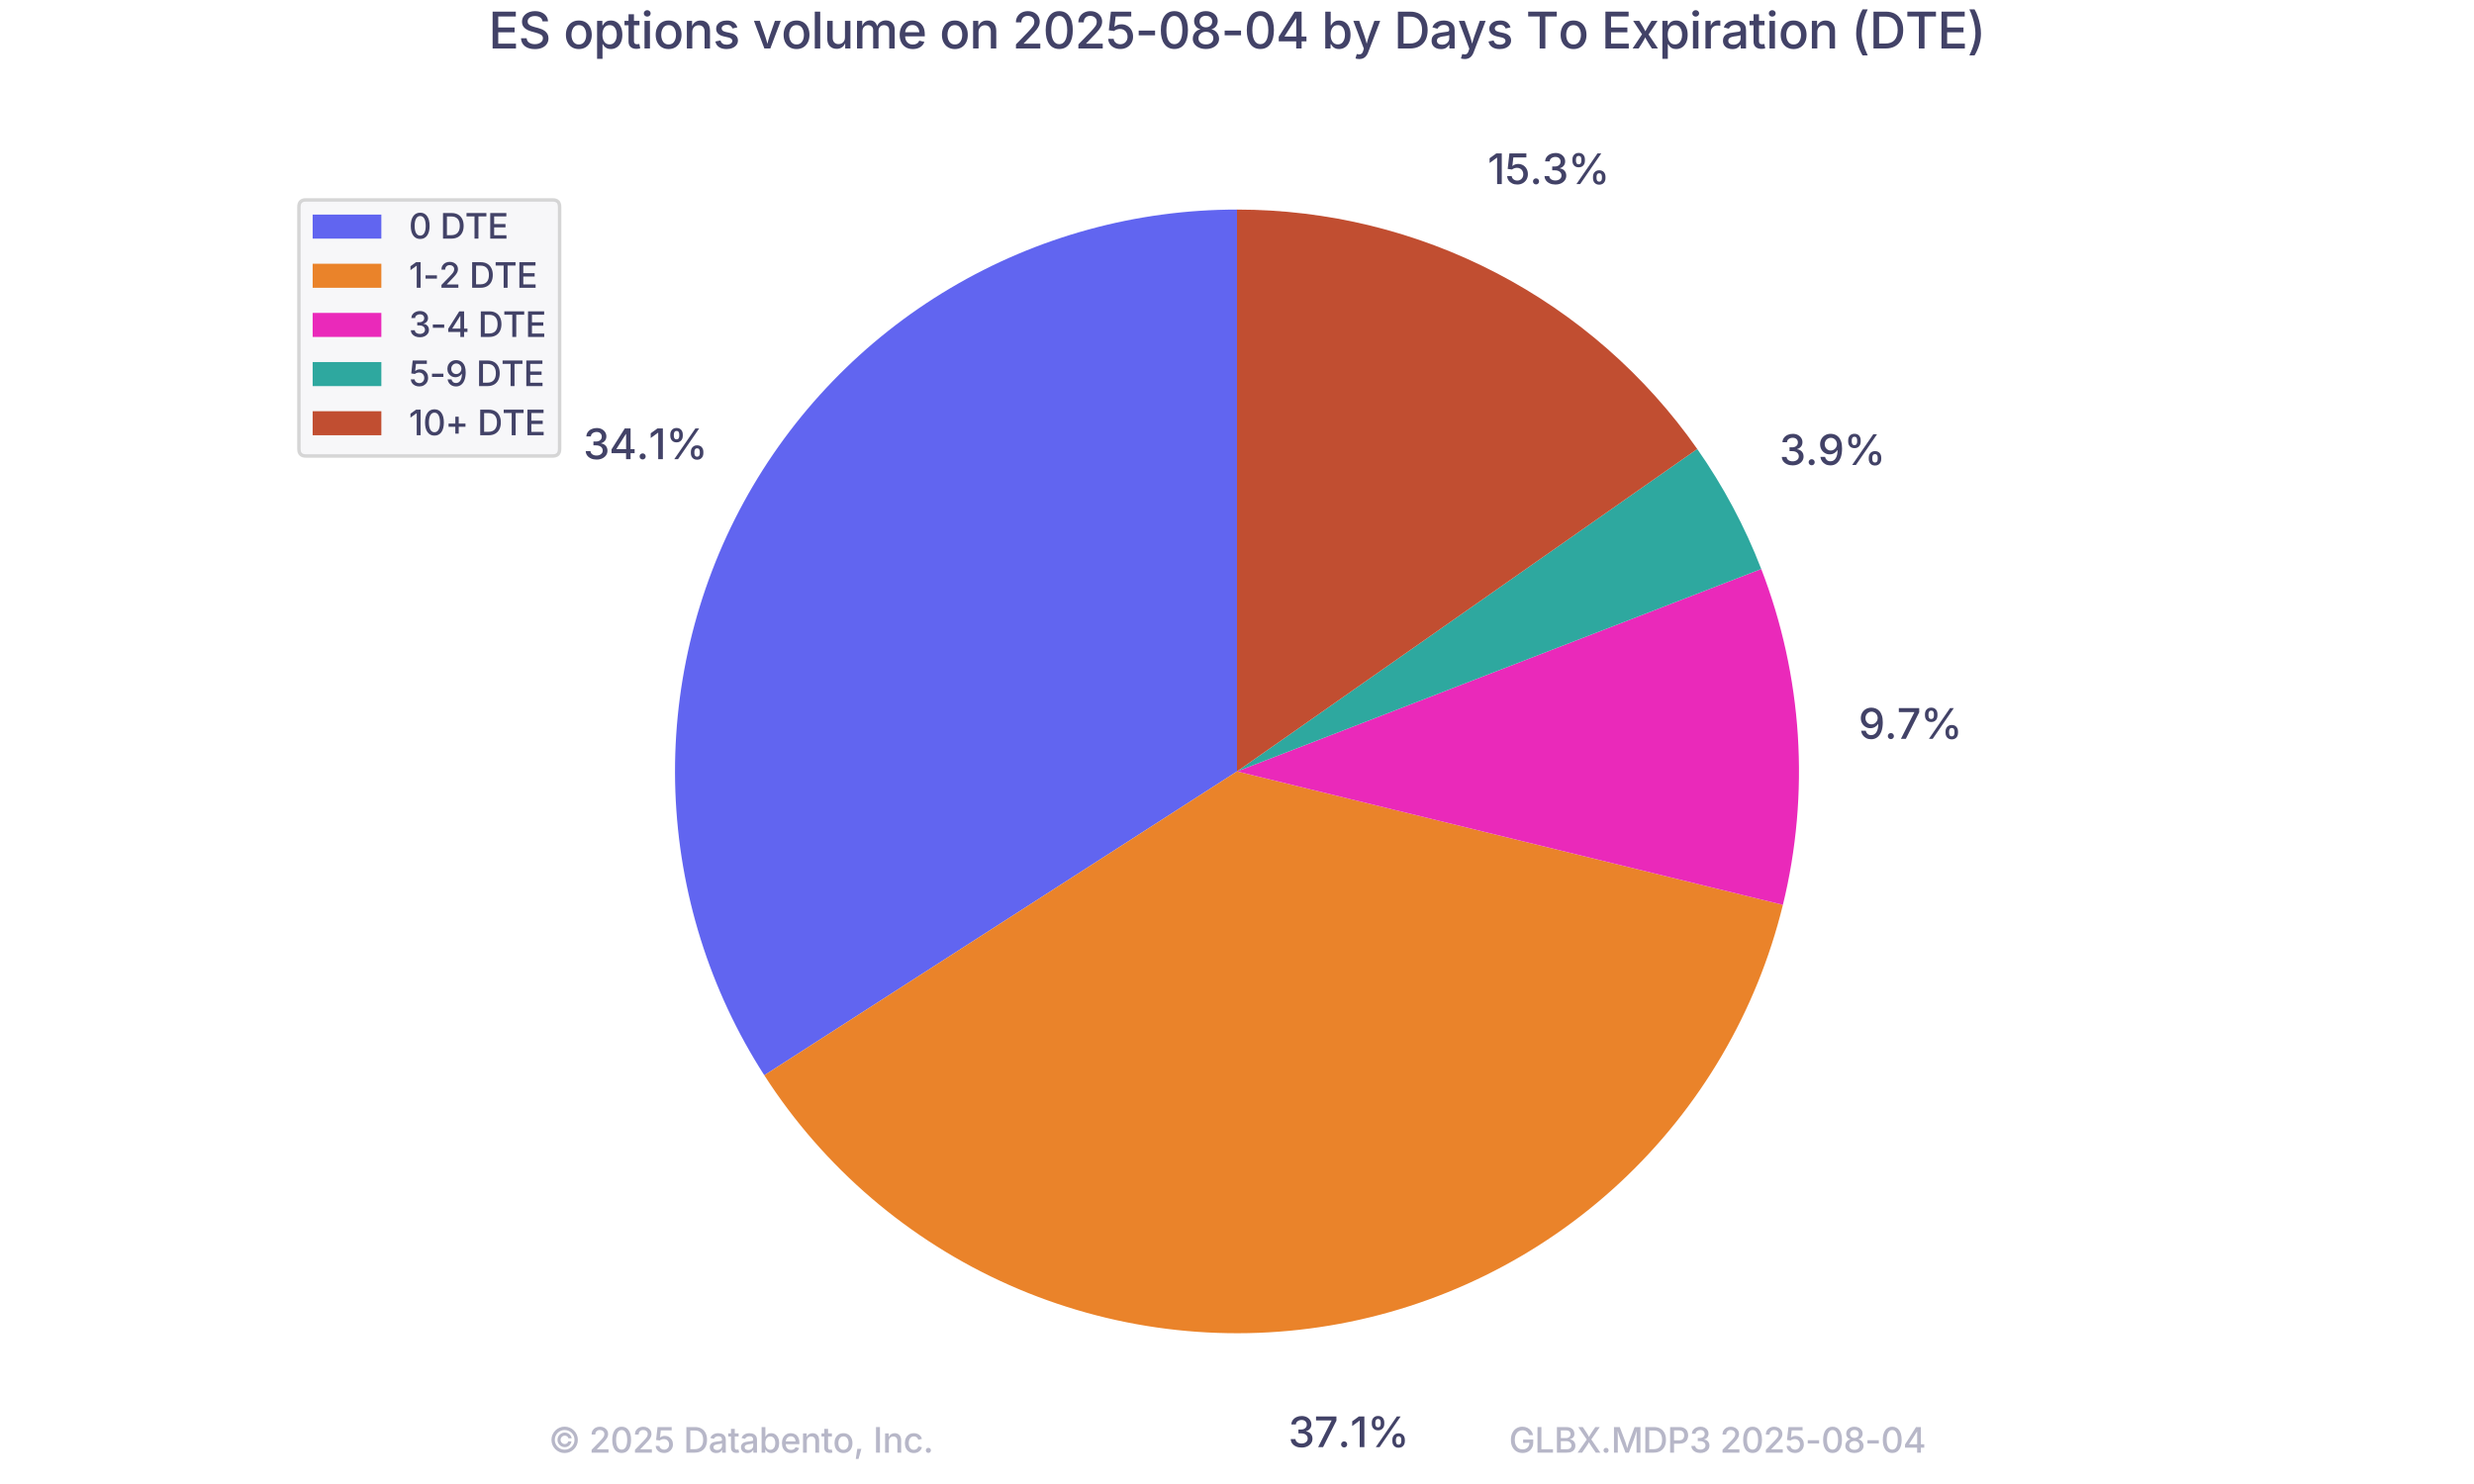 <?xml version="1.0" encoding="utf-8" standalone="no"?>
<!DOCTYPE svg PUBLIC "-//W3C//DTD SVG 1.1//EN"
  "http://www.w3.org/Graphics/SVG/1.1/DTD/svg11.dtd">
<svg xmlns:xlink="http://www.w3.org/1999/xlink" width="720pt" height="432pt" viewBox="0 0 720 432" xmlns="http://www.w3.org/2000/svg" version="1.1">
 <defs>
  <style type="text/css">*{stroke-linejoin: round; stroke-linecap: butt}</style>
 </defs>
 <g id="figure_1">
  <g id="patch_1">
   <path d="M 0 432
L 720 432
L 720 0
L 0 0
z
" style="fill: #ffffff"/>
  </g>
  <g id="axes_1">
   <g id="matplotlib.axis_1"/>
   <g id="matplotlib.axis_2"/>
   <g id="patch_2">
    <path d="M 360 61.006
C 330.629 61.006 301.793 68.917 276.535 83.906
C 251.276 98.895 230.516 120.414 216.443 146.194
C 202.37 171.974 195.498 201.075 196.552 230.427
C 197.606 259.779 206.548 288.313 222.433 313.017
L 360 224.559
z
" style="fill: #6165f0"/>
   </g>
   <g id="patch_3">
    <path d="M 222.433 313.017
C 239.732 339.919 264.548 361.165 293.794 374.112
C 323.041 387.059 355.452 391.147 386.997 385.868
C 418.543 380.588 447.857 366.17 471.294 344.405
C 494.731 322.641 511.277 294.472 518.873 263.404
L 360 224.559
z
" style="fill: #ea832a"/>
   </g>
   <g id="patch_4">
    <path d="M 518.873 263.404
C 522.819 247.264 524.283 230.617 523.214 214.036
C 522.145 197.455 518.556 181.134 512.57 165.634
L 360 224.559
z
" style="fill: #ea29ba"/>
   </g>
   <g id="patch_5">
    <path d="M 512.57 165.634
C 510.186 159.462 507.43 153.44 504.316 147.602
C 501.203 141.764 497.738 136.119 493.941 130.701
L 360 224.559
z
" style="fill: #2ea89f"/>
   </g>
   <g id="patch_6">
    <path d="M 493.941 130.701
C 478.859 109.178 458.809 91.603 435.494 79.472
C 412.18 67.341 386.282 61.006 360 61.006
L 360 224.559
z
" style="fill: #c14e31"/>
   </g>
   <g id="text_1">
    <!-- 34.1% -->
    <g style="fill: #424267" transform="translate(169.764 133.662) scale(0.12 -0.12)">
     <defs>
      <path id="Inter-Medium-33" d="M 2009 -63
Q 1538 -63 1170 100
Q 803 263 589 550
Q 375 838 363 1219
L 1084 1219
Q 1103 909 1365 729
Q 1628 550 2003 550
Q 2409 550 2673 758
Q 2938 966 2938 1303
Q 2938 1650 2672 1870
Q 2406 2091 1928 2091
L 1531 2091
L 1531 2672
L 1928 2672
Q 2313 2672 2555 2873
Q 2797 3075 2797 3409
Q 2797 3731 2584 3926
Q 2372 4122 2016 4122
Q 1678 4122 1418 3942
Q 1159 3763 1147 3444
L 459 3444
Q 472 3822 683 4109
Q 894 4397 1245 4558
Q 1597 4719 2028 4719
Q 2475 4719 2804 4544
Q 3134 4369 3312 4080
Q 3491 3791 3491 3450
Q 3491 3056 3272 2786
Q 3053 2516 2688 2419
L 2688 2384
Q 3153 2313 3406 2014
Q 3659 1716 3659 1278
Q 3659 891 3445 587
Q 3231 284 2859 110
Q 2488 -63 2009 -63
z
" transform="scale(0.016)"/>
      <path id="Inter-Medium-34" d="M 356 906
L 356 1481
L 2363 4656
L 3244 4656
L 3244 1513
L 3856 1513
L 3856 906
L 3244 906
L 3244 0
L 2559 0
L 2559 906
L 356 906
z
M 2566 1513
L 2566 3809
L 2528 3809
L 1100 1550
L 1100 1513
L 2566 1513
z
" transform="scale(0.016)"/>
      <path id="Inter-Medium-2e" d="M 972 -47
Q 778 -47 643 86
Q 509 219 509 413
Q 509 606 643 740
Q 778 875 972 875
Q 1166 875 1298 740
Q 1431 606 1431 413
Q 1431 219 1298 86
Q 1166 -47 972 -47
z
" transform="scale(0.016)"/>
      <path id="Inter-Medium-31" d="M 2141 4656
L 2141 0
L 1434 0
L 1434 4009
L 1403 4009
L 297 3203
L 297 3919
L 1316 4656
L 2141 4656
z
" transform="scale(0.016)"/>
      <path id="Inter-Medium-25" d="M 1622 2544
Q 1313 2544 1102 2676
Q 891 2809 781 3031
Q 672 3253 672 3516
L 672 3759
Q 672 4025 783 4245
Q 894 4466 1106 4598
Q 1319 4731 1622 4731
Q 1931 4731 2142 4598
Q 2353 4466 2459 4244
Q 2566 4022 2566 3759
L 2566 3516
Q 2566 3250 2458 3029
Q 2350 2809 2139 2676
Q 1928 2544 1622 2544
z
M 4738 -88
Q 4428 -88 4217 45
Q 4006 178 3898 400
Q 3791 622 3791 884
L 3791 1128
Q 3791 1394 3902 1614
Q 4013 1834 4223 1967
Q 4434 2100 4738 2100
Q 5050 2100 5259 1967
Q 5469 1834 5576 1612
Q 5684 1391 5684 1128
L 5684 884
Q 5684 622 5575 400
Q 5466 178 5255 45
Q 5044 -88 4738 -88
z
M 1278 0
L 4478 4656
L 5047 4656
L 1847 0
L 1278 0
z
M 4738 375
Q 4966 375 5056 533
Q 5147 691 5147 884
L 5147 1128
Q 5147 1322 5059 1481
Q 4972 1641 4738 1641
Q 4513 1641 4419 1481
Q 4325 1322 4325 1128
L 4325 884
Q 4325 691 4417 533
Q 4509 375 4738 375
z
M 1622 3006
Q 1850 3006 1940 3162
Q 2031 3319 2031 3516
L 2031 3759
Q 2031 3953 1943 4112
Q 1856 4272 1622 4272
Q 1397 4272 1303 4112
Q 1209 3953 1209 3759
L 1209 3516
Q 1209 3319 1300 3162
Q 1391 3006 1622 3006
z
" transform="scale(0.016)"/>
     </defs>
     <use xlink:href="#Inter-Medium-33"/>
     <use xlink:href="#Inter-Medium-34" x="62.695"/>
     <use xlink:href="#Inter-Medium-2e" x="128.32"/>
     <use xlink:href="#Inter-Medium-31" x="158.643"/>
     <use xlink:href="#Inter-Medium-25" x="200.146"/>
    </g>
   </g>
   <g id="text_2">
    <!-- 37.1% -->
    <g style="fill: #424267" transform="translate(374.939 421.27) scale(0.12 -0.12)">
     <defs>
      <path id="Inter-Medium-37" d="M 600 0
L 2625 4009
L 2625 4047
L 281 4047
L 281 4656
L 3372 4656
L 3372 4022
L 1347 0
L 600 0
z
" transform="scale(0.016)"/>
     </defs>
     <use xlink:href="#Inter-Medium-33"/>
     <use xlink:href="#Inter-Medium-37" x="62.695"/>
     <use xlink:href="#Inter-Medium-2e" x="119.824"/>
     <use xlink:href="#Inter-Medium-31" x="150.146"/>
     <use xlink:href="#Inter-Medium-25" x="191.65"/>
    </g>
   </g>
   <g id="text_3">
    <!-- 9.7% -->
    <g style="fill: #424267" transform="translate(540.872 215.072) scale(0.12 -0.12)">
     <defs>
      <path id="Inter-Medium-39" d="M 1919 -66
Q 1503 -66 1178 100
Q 853 266 648 556
Q 444 847 394 1222
L 1100 1222
Q 1166 931 1373 745
Q 1581 559 1919 559
Q 2428 559 2712 1003
Q 2997 1447 2997 2241
L 2963 2241
Q 2784 1950 2481 1779
Q 2178 1609 1809 1609
Q 1403 1609 1072 1806
Q 741 2003 547 2348
Q 353 2694 353 3138
Q 353 3584 556 3945
Q 759 4306 1126 4517
Q 1494 4728 1984 4722
Q 2294 4716 2594 4606
Q 2894 4497 3141 4242
Q 3388 3988 3534 3559
Q 3681 3131 3681 2488
Q 3681 1678 3465 1108
Q 3250 538 2854 236
Q 2459 -66 1919 -66
z
M 1963 2188
Q 2228 2188 2442 2323
Q 2656 2459 2782 2679
Q 2909 2900 2909 3159
Q 2909 3413 2787 3631
Q 2666 3850 2456 3984
Q 2247 4119 1978 4119
Q 1716 4119 1505 3989
Q 1294 3859 1172 3639
Q 1050 3419 1050 3150
Q 1050 2878 1167 2661
Q 1284 2444 1492 2316
Q 1700 2188 1963 2188
z
" transform="scale(0.016)"/>
     </defs>
     <use xlink:href="#Inter-Medium-39"/>
     <use xlink:href="#Inter-Medium-2e" x="62.988"/>
     <use xlink:href="#Inter-Medium-37" x="93.311"/>
     <use xlink:href="#Inter-Medium-25" x="150.439"/>
    </g>
   </g>
   <g id="text_4">
    <!-- 3.9% -->
    <g style="fill: #424267" transform="translate(517.86 135.351) scale(0.12 -0.12)">
     <use xlink:href="#Inter-Medium-33"/>
     <use xlink:href="#Inter-Medium-2e" x="62.695"/>
     <use xlink:href="#Inter-Medium-39" x="93.018"/>
     <use xlink:href="#Inter-Medium-25" x="156.006"/>
    </g>
   </g>
   <g id="text_5">
    <!-- 15.3% -->
    <g style="fill: #424267" transform="translate(432.945 53.595) scale(0.12 -0.12)">
     <defs>
      <path id="Inter-Medium-35" d="M 1897 -63
Q 1463 -63 1122 103
Q 781 269 579 559
Q 378 850 363 1219
L 1056 1219
Q 1081 919 1322 728
Q 1563 538 1897 538
Q 2294 538 2551 806
Q 2809 1075 2809 1494
Q 2809 1775 2687 1997
Q 2566 2219 2353 2345
Q 2141 2472 1866 2472
Q 1653 2472 1440 2398
Q 1228 2325 1100 2209
L 444 2303
L 703 4656
L 3275 4656
L 3275 4047
L 1300 4047
L 1153 2747
L 1178 2747
Q 1316 2884 1542 2970
Q 1769 3056 2031 3056
Q 2456 3056 2789 2856
Q 3122 2656 3314 2306
Q 3506 1956 3506 1506
Q 3506 1053 3300 698
Q 3094 344 2730 140
Q 2366 -63 1897 -63
z
" transform="scale(0.016)"/>
     </defs>
     <use xlink:href="#Inter-Medium-31"/>
     <use xlink:href="#Inter-Medium-35" x="41.504"/>
     <use xlink:href="#Inter-Medium-2e" x="101.807"/>
     <use xlink:href="#Inter-Medium-33" x="132.129"/>
     <use xlink:href="#Inter-Medium-25" x="194.824"/>
    </g>
   </g>
   <g id="text_6">
    <!-- © 2025 Databento, Inc. -->
    <g style="fill: #b7b7c8" transform="translate(159.648 422.871) scale(0.1 -0.1)">
     <defs>
      <path id="Inter-Medium-a9" d="M 2925 -72
Q 2428 -72 1993 114
Q 1559 300 1228 631
Q 897 963 711 1397
Q 525 1831 525 2328
Q 525 2825 711 3259
Q 897 3694 1228 4025
Q 1559 4356 1993 4542
Q 2428 4728 2925 4728
Q 3422 4728 3856 4542
Q 4291 4356 4622 4025
Q 4953 3694 5139 3259
Q 5325 2825 5325 2328
Q 5325 1831 5139 1397
Q 4953 963 4622 631
Q 4291 300 3856 114
Q 3422 -72 2925 -72
z
M 2925 538
Q 3297 538 3620 677
Q 3944 816 4191 1062
Q 4438 1309 4577 1632
Q 4716 1956 4716 2328
Q 4716 2700 4577 3023
Q 4438 3347 4191 3594
Q 3944 3841 3620 3980
Q 3297 4119 2925 4119
Q 2553 4119 2229 3980
Q 1906 3841 1659 3594
Q 1413 3347 1273 3023
Q 1134 2700 1134 2328
Q 1134 1956 1273 1632
Q 1413 1309 1659 1062
Q 1906 816 2229 677
Q 2553 538 2925 538
z
M 1619 2325
Q 1619 2694 1798 2995
Q 1978 3297 2279 3476
Q 2581 3656 2950 3656
Q 3269 3656 3539 3517
Q 3809 3378 3986 3140
Q 4163 2903 4206 2606
L 3619 2606
Q 3575 2819 3383 2956
Q 3191 3094 2950 3094
Q 2738 3094 2563 2991
Q 2388 2888 2284 2713
Q 2181 2538 2181 2325
Q 2181 2116 2284 1942
Q 2388 1769 2563 1666
Q 2738 1563 2950 1563
Q 3191 1563 3362 1698
Q 3534 1834 3578 2050
L 4163 2050
Q 4125 1750 3958 1511
Q 3791 1272 3530 1134
Q 3269 997 2950 997
Q 2581 997 2279 1176
Q 1978 1356 1798 1657
Q 1619 1959 1619 2325
z
" transform="scale(0.016)"/>
      <path id="Inter-Medium-20" transform="scale(0.016)"/>
      <path id="Inter-Medium-32" d="M 450 0
L 450 516
L 2031 2150
Q 2394 2531 2581 2797
Q 2769 3063 2769 3369
Q 2769 3719 2533 3920
Q 2297 4122 1944 4122
Q 1572 4122 1350 3898
Q 1128 3675 1128 3300
L 444 3300
Q 444 3725 641 4045
Q 838 4366 1180 4542
Q 1522 4719 1956 4719
Q 2400 4719 2736 4544
Q 3072 4369 3262 4070
Q 3453 3772 3453 3394
Q 3453 3141 3358 2895
Q 3263 2650 3023 2344
Q 2784 2038 2350 1600
L 1438 647
L 1438 609
L 3525 609
L 3525 0
L 450 0
z
" transform="scale(0.016)"/>
      <path id="Inter-Medium-30" d="M 2066 -63
Q 1253 -63 803 562
Q 353 1188 353 2325
Q 353 3456 804 4087
Q 1256 4719 2066 4719
Q 2875 4719 3326 4087
Q 3778 3456 3778 2325
Q 3778 1191 3329 564
Q 2881 -63 2066 -63
z
M 2066 547
Q 2550 547 2811 1012
Q 3072 1478 3072 2325
Q 3072 3175 2811 3644
Q 2550 4113 2066 4113
Q 1581 4113 1318 3642
Q 1056 3172 1056 2325
Q 1056 1478 1318 1012
Q 1581 547 2066 547
z
" transform="scale(0.016)"/>
      <path id="Inter-Medium-44" d="M 2031 0
L 516 0
L 516 4656
L 2075 4656
Q 2763 4656 3253 4376
Q 3744 4097 4006 3578
Q 4269 3059 4269 2334
Q 4269 1606 4005 1084
Q 3741 563 3239 281
Q 2738 0 2031 0
z
M 1228 625
L 1991 625
Q 2781 625 3175 1067
Q 3569 1509 3569 2334
Q 3569 3156 3180 3593
Q 2791 4031 2028 4031
L 1228 4031
L 1228 625
z
" transform="scale(0.016)"/>
      <path id="Inter-Medium-61" d="M 1441 -78
Q 1106 -78 839 45
Q 572 169 415 406
Q 259 644 259 988
Q 259 1284 375 1476
Q 491 1669 684 1780
Q 878 1891 1117 1947
Q 1356 2003 1603 2031
Q 2066 2084 2275 2123
Q 2484 2163 2484 2347
L 2484 2366
Q 2484 2656 2314 2817
Q 2144 2978 1816 2978
Q 1472 2978 1275 2828
Q 1078 2678 1006 2500
L 359 2669
Q 478 2981 700 3172
Q 922 3363 1208 3450
Q 1494 3538 1806 3538
Q 2016 3538 2253 3488
Q 2491 3438 2700 3308
Q 2909 3178 3040 2937
Q 3172 2697 3172 2319
L 3172 0
L 2506 0
L 2506 478
L 2472 478
Q 2369 272 2117 97
Q 1866 -78 1441 -78
z
M 1594 475
Q 1872 475 2072 586
Q 2272 697 2380 875
Q 2488 1053 2488 1259
L 2488 1706
Q 2438 1656 2273 1620
Q 2109 1584 1928 1559
Q 1747 1534 1641 1522
Q 1350 1481 1142 1364
Q 934 1247 934 978
Q 934 728 1120 601
Q 1306 475 1594 475
z
" transform="scale(0.016)"/>
      <path id="Inter-Medium-74" d="M 1956 3494
L 1956 2934
L 1259 2934
L 1259 944
Q 1259 734 1348 636
Q 1438 538 1641 538
Q 1697 538 1783 550
Q 1869 563 1931 575
L 2053 25
Q 1944 -13 1817 -30
Q 1691 -47 1572 -47
Q 1097 -47 834 198
Q 572 444 572 888
L 572 2934
L 63 2934
L 63 3494
L 572 3494
L 572 4325
L 1259 4325
L 1259 3494
L 1956 3494
z
" transform="scale(0.016)"/>
      <path id="Inter-Medium-62" d="M 2197 -69
Q 1878 -69 1678 39
Q 1478 147 1364 290
Q 1250 434 1188 547
L 1131 547
L 1131 0
L 463 0
L 463 4656
L 1150 4656
L 1150 2925
L 1188 2925
Q 1247 3031 1358 3176
Q 1469 3322 1669 3430
Q 1869 3538 2197 3538
Q 2616 3538 2945 3325
Q 3275 3113 3465 2709
Q 3656 2306 3656 1738
Q 3656 1175 3468 769
Q 3281 363 2951 147
Q 2622 -69 2197 -69
z
M 2044 516
Q 2344 516 2545 678
Q 2747 841 2850 1119
Q 2953 1397 2953 1744
Q 2953 2088 2851 2361
Q 2750 2634 2548 2793
Q 2347 2953 2044 2953
Q 1600 2953 1369 2620
Q 1138 2288 1138 1744
Q 1138 1197 1372 856
Q 1606 516 2044 516
z
" transform="scale(0.016)"/>
      <path id="Inter-Medium-65" d="M 1969 -72
Q 1453 -72 1078 150
Q 703 372 501 775
Q 300 1178 300 1722
Q 300 2259 498 2668
Q 697 3078 1059 3308
Q 1422 3538 1909 3538
Q 2306 3538 2664 3361
Q 3022 3184 3245 2798
Q 3469 2413 3469 1781
L 3469 1538
L 991 1538
Q 1009 1031 1278 764
Q 1547 497 1975 497
Q 2263 497 2470 622
Q 2678 747 2769 991
L 3416 838
Q 3291 428 2909 178
Q 2528 -72 1969 -72
z
M 994 2050
L 2788 2050
Q 2750 2463 2529 2716
Q 2309 2969 1913 2969
Q 1500 2969 1261 2698
Q 1022 2428 994 2050
z
" transform="scale(0.016)"/>
      <path id="Inter-Medium-6e" d="M 1150 2069
L 1150 0
L 463 0
L 463 3494
L 1119 3494
L 1122 2822
Q 1284 3191 1557 3364
Q 1831 3538 2200 3538
Q 2734 3538 3061 3202
Q 3388 2866 3388 2219
L 3388 0
L 2700 0
L 2700 2134
Q 2700 2513 2503 2725
Q 2306 2938 1963 2938
Q 1613 2938 1381 2711
Q 1150 2484 1150 2069
z
" transform="scale(0.016)"/>
      <path id="Inter-Medium-6f" d="M 1931 -72
Q 1441 -72 1073 153
Q 706 378 503 783
Q 300 1188 300 1728
Q 300 2272 503 2680
Q 706 3088 1073 3313
Q 1441 3538 1931 3538
Q 2425 3538 2792 3313
Q 3159 3088 3362 2680
Q 3566 2272 3566 1728
Q 3566 1188 3362 783
Q 3159 378 2792 153
Q 2425 -72 1931 -72
z
M 1931 509
Q 2250 509 2458 676
Q 2666 844 2767 1120
Q 2869 1397 2869 1728
Q 2869 2063 2767 2342
Q 2666 2622 2458 2789
Q 2250 2956 1931 2956
Q 1616 2956 1409 2789
Q 1203 2622 1101 2342
Q 1000 2063 1000 1728
Q 1000 1397 1101 1120
Q 1203 844 1409 676
Q 1616 509 1931 509
z
" transform="scale(0.016)"/>
      <path id="Inter-Medium-2c" d="M 394 -1140
L 669 688
L 1410 688
L 894 -1140
L 394 -1140
z
" transform="scale(0.016)"/>
      <path id="Inter-Medium-49" d="M 1228 4656
L 1228 0
L 516 0
L 516 4656
L 1228 4656
z
" transform="scale(0.016)"/>
      <path id="Inter-Medium-63" d="M 1931 -72
Q 1438 -72 1072 153
Q 706 378 503 783
Q 300 1188 300 1728
Q 300 2272 503 2680
Q 706 3088 1072 3313
Q 1438 3538 1931 3538
Q 2475 3538 2870 3264
Q 3266 2991 3394 2506
L 2741 2350
Q 2669 2622 2461 2789
Q 2253 2956 1934 2956
Q 1619 2956 1411 2790
Q 1203 2625 1101 2345
Q 1000 2066 1000 1728
Q 1000 1394 1101 1117
Q 1203 841 1411 675
Q 1619 509 1934 509
Q 2259 509 2471 682
Q 2684 856 2753 1141
L 3403 984
Q 3275 491 2878 209
Q 2481 -72 1931 -72
z
" transform="scale(0.016)"/>
     </defs>
     <use xlink:href="#Inter-Medium-a9"/>
     <use xlink:href="#Inter-Medium-20" x="91.406"/>
     <use xlink:href="#Inter-Medium-32" x="118.066"/>
     <use xlink:href="#Inter-Medium-30" x="179.688"/>
     <use xlink:href="#Inter-Medium-32" x="244.238"/>
     <use xlink:href="#Inter-Medium-35" x="305.859"/>
     <use xlink:href="#Inter-Medium-20" x="366.162"/>
     <use xlink:href="#Inter-Medium-44" x="392.822"/>
     <use xlink:href="#Inter-Medium-61" x="464.99"/>
     <use xlink:href="#Inter-Medium-74" x="521.777"/>
     <use xlink:href="#Inter-Medium-61" x="555.811"/>
     <use xlink:href="#Inter-Medium-62" x="612.598"/>
     <use xlink:href="#Inter-Medium-65" x="674.414"/>
     <use xlink:href="#Inter-Medium-6e" x="733.154"/>
     <use xlink:href="#Inter-Medium-74" x="793.311"/>
     <use xlink:href="#Inter-Medium-6f" x="827.344"/>
     <use xlink:href="#Inter-Medium-2c" x="887.744"/>
     <use xlink:href="#Inter-Medium-20" x="918.066"/>
     <use xlink:href="#Inter-Medium-49" x="944.727"/>
     <use xlink:href="#Inter-Medium-6e" x="971.973"/>
     <use xlink:href="#Inter-Medium-63" x="1032.129"/>
     <use xlink:href="#Inter-Medium-2e" x="1089.844"/>
    </g>
   </g>
   <g id="text_7">
    <!-- GLBX.MDP3 2025-08-04 -->
    <g style="fill: #b7b7c8" transform="translate(439.148 422.871) scale(0.1 -0.1)">
     <defs>
      <path id="Inter-Medium-47" d="M 2472 -63
Q 1841 -63 1362 228
Q 884 519 618 1053
Q 353 1588 353 2325
Q 353 3069 623 3605
Q 894 4141 1366 4430
Q 1838 4719 2441 4719
Q 2944 4719 3353 4523
Q 3763 4328 4030 3983
Q 4297 3638 4375 3184
L 3644 3184
Q 3516 3594 3211 3831
Q 2906 4069 2447 4069
Q 2053 4069 1739 3869
Q 1425 3669 1242 3280
Q 1059 2891 1059 2328
Q 1059 1766 1242 1378
Q 1425 991 1744 789
Q 2063 588 2475 588
Q 3028 588 3367 914
Q 3706 1241 3719 1800
L 2578 1800
L 2578 2388
L 4416 2388
L 4416 1853
Q 4416 1266 4164 836
Q 3913 406 3475 171
Q 3038 -63 2472 -63
z
" transform="scale(0.016)"/>
      <path id="Inter-Medium-4c" d="M 516 0
L 516 4656
L 1228 4656
L 1228 613
L 3338 613
L 3338 0
L 516 0
z
" transform="scale(0.016)"/>
      <path id="Inter-Medium-42" d="M 516 0
L 516 4656
L 2231 4656
Q 2725 4656 3050 4493
Q 3375 4331 3536 4054
Q 3697 3778 3697 3434
Q 3697 2997 3465 2764
Q 3234 2531 2909 2450
L 2909 2403
Q 3144 2391 3366 2255
Q 3588 2119 3733 1866
Q 3878 1613 3878 1256
Q 3878 897 3711 612
Q 3544 328 3195 164
Q 2847 0 2306 0
L 516 0
z
M 1228 613
L 2234 613
Q 2738 613 2955 806
Q 3172 1000 3172 1291
Q 3172 1619 2926 1855
Q 2681 2091 2263 2091
L 1228 2091
L 1228 613
z
M 1228 2641
L 2163 2641
Q 2516 2641 2756 2841
Q 2997 3041 2997 3375
Q 2997 3663 2795 3855
Q 2594 4047 2181 4047
L 1228 4047
L 1228 2641
z
" transform="scale(0.016)"/>
      <path id="Inter-Medium-58" d="M 172 0
L 1841 2384
L 291 4656
L 1119 4656
L 1734 3738
Q 1925 3453 2031 3265
Q 2138 3078 2250 2856
Q 2363 3075 2470 3264
Q 2578 3453 2772 3738
L 3400 4656
L 4209 4656
L 2663 2406
L 4313 0
L 3481 0
L 2722 1113
Q 2550 1366 2451 1530
Q 2353 1694 2244 1900
Q 2138 1700 2036 1533
Q 1934 1366 1759 1113
L 991 0
L 172 0
z
" transform="scale(0.016)"/>
      <path id="Inter-Medium-4d" d="M 516 0
L 516 4656
L 1566 4656
L 2581 1984
Q 2628 1859 2687 1661
Q 2747 1463 2809 1234
Q 2872 1006 2925 794
Q 2981 1000 3043 1228
Q 3106 1456 3165 1656
Q 3225 1856 3272 1984
L 4272 4656
L 5328 4656
L 5328 0
L 4619 0
L 4619 2506
Q 4619 2763 4626 3167
Q 4634 3572 4644 3963
Q 4563 3678 4475 3400
Q 4388 3122 4309 2886
Q 4231 2650 4178 2506
L 3225 0
L 2616 0
L 1650 2506
Q 1569 2716 1442 3116
Q 1316 3516 1181 3947
Q 1188 3703 1194 3437
Q 1200 3172 1204 2928
Q 1209 2684 1209 2506
L 1209 0
L 516 0
z
" transform="scale(0.016)"/>
      <path id="Inter-Medium-50" d="M 516 0
L 516 4656
L 2184 4656
Q 2722 4656 3081 4457
Q 3441 4259 3619 3917
Q 3797 3575 3797 3144
Q 3797 2713 3617 2370
Q 3438 2028 3078 1829
Q 2719 1631 2178 1631
L 1228 1631
L 1228 0
L 516 0
z
M 1228 2234
L 2109 2234
Q 2622 2234 2848 2492
Q 3075 2750 3075 3144
Q 3075 3538 2848 3792
Q 2622 4047 2103 4047
L 1228 4047
L 1228 2234
z
" transform="scale(0.016)"/>
      <path id="Inter-Medium-2d" d="M 2516 2263
L 2516 1666
L 447 1666
L 447 2263
L 2516 2263
z
" transform="scale(0.016)"/>
      <path id="Inter-Medium-38" d="M 2013 -63
Q 1522 -63 1148 106
Q 775 275 564 569
Q 353 863 353 1241
Q 353 1534 475 1784
Q 597 2034 811 2201
Q 1025 2369 1294 2416
L 1294 2441
Q 941 2525 731 2814
Q 522 3103 522 3478
Q 522 3834 714 4114
Q 906 4394 1243 4556
Q 1581 4719 2013 4719
Q 2441 4719 2777 4556
Q 3113 4394 3308 4114
Q 3503 3834 3503 3478
Q 3503 3103 3290 2814
Q 3078 2525 2738 2441
L 2738 2416
Q 2997 2369 3211 2201
Q 3425 2034 3551 1784
Q 3678 1534 3678 1241
Q 3678 863 3464 569
Q 3250 275 2875 106
Q 2500 -63 2013 -63
z
M 2013 516
Q 2441 516 2695 728
Q 2950 941 2950 1288
Q 2950 1647 2683 1880
Q 2416 2113 2013 2113
Q 1603 2113 1337 1881
Q 1072 1650 1072 1288
Q 1072 941 1325 728
Q 1578 516 2013 516
z
M 2013 2678
Q 2356 2678 2582 2881
Q 2809 3084 2809 3413
Q 2809 3741 2587 3937
Q 2366 4134 2013 4134
Q 1653 4134 1434 3937
Q 1216 3741 1216 3413
Q 1216 3084 1437 2881
Q 1659 2678 2013 2678
z
" transform="scale(0.016)"/>
     </defs>
     <use xlink:href="#Inter-Medium-47"/>
     <use xlink:href="#Inter-Medium-4c" x="74.756"/>
     <use xlink:href="#Inter-Medium-42" x="131.299"/>
     <use xlink:href="#Inter-Medium-58" x="196.973"/>
     <use xlink:href="#Inter-Medium-2e" x="267.041"/>
     <use xlink:href="#Inter-Medium-4d" x="297.363"/>
     <use xlink:href="#Inter-Medium-44" x="388.623"/>
     <use xlink:href="#Inter-Medium-50" x="460.791"/>
     <use xlink:href="#Inter-Medium-33" x="524.951"/>
     <use xlink:href="#Inter-Medium-20" x="587.646"/>
     <use xlink:href="#Inter-Medium-32" x="614.307"/>
     <use xlink:href="#Inter-Medium-30" x="675.928"/>
     <use xlink:href="#Inter-Medium-32" x="740.479"/>
     <use xlink:href="#Inter-Medium-35" x="802.1"/>
     <use xlink:href="#Inter-Medium-2d" x="862.402"/>
     <use xlink:href="#Inter-Medium-30" x="908.643"/>
     <use xlink:href="#Inter-Medium-38" x="973.193"/>
     <use xlink:href="#Inter-Medium-2d" x="1036.133"/>
     <use xlink:href="#Inter-Medium-30" x="1082.373"/>
     <use xlink:href="#Inter-Medium-34" x="1146.924"/>
    </g>
   </g>
   <g id="text_8">
    <!-- ES options volume on 2025-08-04 by Days To Expiration (DTE) -->
    <g style="fill: #424267" transform="translate(142.176 14.117) scale(0.144 -0.144)">
     <defs>
      <path id="Inter-Medium-45" d="M 516 0
L 516 4656
L 3447 4656
L 3447 4044
L 1228 4044
L 1228 2656
L 3291 2656
L 3291 2047
L 1228 2047
L 1228 613
L 3466 613
L 3466 0
L 516 0
z
" transform="scale(0.016)"/>
      <path id="Inter-Medium-53" d="M 2078 -78
Q 1294 -78 828 289
Q 363 656 331 1294
L 1047 1294
Q 1078 913 1375 730
Q 1672 547 2075 547
Q 2519 547 2809 753
Q 3100 959 3100 1297
Q 3100 1600 2845 1748
Q 2591 1897 2216 1997
L 1672 2147
Q 1100 2300 779 2600
Q 459 2900 459 3378
Q 459 3781 676 4082
Q 894 4384 1267 4551
Q 1641 4719 2109 4719
Q 2588 4719 2952 4551
Q 3316 4384 3523 4092
Q 3731 3800 3741 3431
L 3047 3431
Q 3013 3750 2752 3925
Q 2491 4100 2094 4100
Q 1672 4100 1422 3908
Q 1172 3716 1172 3419
Q 1172 3197 1306 3061
Q 1441 2925 1636 2845
Q 1831 2766 2009 2719
L 2463 2600
Q 2684 2544 2920 2448
Q 3156 2353 3356 2201
Q 3556 2050 3679 1826
Q 3803 1603 3803 1288
Q 3803 894 3600 584
Q 3397 275 3011 98
Q 2625 -78 2078 -78
z
" transform="scale(0.016)"/>
      <path id="Inter-Medium-70" d="M 463 -1306
L 463 3494
L 1131 3494
L 1131 2925
L 1188 2925
Q 1247 3031 1358 3176
Q 1469 3322 1669 3430
Q 1869 3538 2197 3538
Q 2616 3538 2945 3325
Q 3275 3113 3465 2709
Q 3656 2306 3656 1738
Q 3656 1175 3468 769
Q 3281 363 2951 147
Q 2622 -69 2197 -69
Q 1878 -69 1678 39
Q 1478 147 1364 290
Q 1250 434 1188 547
L 1150 547
L 1150 -1306
L 463 -1306
z
M 2044 516
Q 2344 516 2545 678
Q 2747 841 2850 1119
Q 2953 1397 2953 1744
Q 2953 2088 2851 2361
Q 2750 2634 2548 2793
Q 2347 2953 2044 2953
Q 1600 2953 1369 2620
Q 1138 2288 1138 1744
Q 1138 1197 1372 856
Q 1606 516 2044 516
z
" transform="scale(0.016)"/>
      <path id="Inter-Medium-69" d="M 463 0
L 463 3494
L 1150 3494
L 1150 0
L 463 0
z
M 806 4028
Q 628 4028 501 4147
Q 375 4266 375 4434
Q 375 4606 501 4725
Q 628 4844 806 4844
Q 984 4844 1112 4725
Q 1240 4606 1240 4434
Q 1240 4266 1112 4147
Q 984 4028 806 4028
z
" transform="scale(0.016)"/>
      <path id="Inter-Medium-73" d="M 1716 -72
Q 1147 -72 773 173
Q 400 419 306 884
L 953 1019
Q 1094 484 1722 484
Q 2056 484 2251 623
Q 2447 763 2447 956
Q 2447 1288 1956 1397
L 1369 1531
Q 406 1747 406 2497
Q 406 2809 579 3043
Q 753 3278 1058 3408
Q 1363 3538 1759 3538
Q 2325 3538 2647 3295
Q 2969 3053 3081 2666
L 2466 2531
Q 2400 2716 2237 2855
Q 2075 2994 1766 2994
Q 1481 2994 1290 2866
Q 1100 2738 1100 2541
Q 1100 2366 1226 2258
Q 1353 2150 1641 2084
L 2203 1959
Q 3156 1744 3156 1016
Q 3156 697 2973 451
Q 2791 206 2466 67
Q 2141 -72 1716 -72
z
" transform="scale(0.016)"/>
      <path id="Inter-Medium-76" d="M 1463 0
L 144 3494
L 888 3494
L 1578 1509
Q 1659 1278 1721 1048
Q 1784 819 1844 588
Q 1900 816 1962 1047
Q 2025 1278 2103 1509
L 2794 3494
L 3531 3494
L 2213 0
L 1463 0
z
" transform="scale(0.016)"/>
      <path id="Inter-Medium-6c" d="M 1150 4656
L 1150 0
L 463 0
L 463 4656
L 1150 4656
z
" transform="scale(0.016)"/>
      <path id="Inter-Medium-75" d="M 1653 -44
Q 1119 -44 791 292
Q 463 628 463 1275
L 463 3494
L 1150 3494
L 1150 1359
Q 1150 981 1348 768
Q 1547 556 1888 556
Q 2238 556 2469 782
Q 2700 1009 2700 1425
L 2700 3494
L 3391 3494
L 3391 0
L 2731 0
L 2728 678
Q 2563 297 2289 126
Q 2016 -44 1653 -44
z
" transform="scale(0.016)"/>
      <path id="Inter-Medium-6d" d="M 463 0
L 463 3494
L 1116 3494
L 1131 2841
Q 1266 3203 1534 3378
Q 1803 3553 2116 3553
Q 2456 3553 2681 3359
Q 2906 3166 3009 2819
Q 3141 3172 3442 3362
Q 3744 3553 4116 3553
Q 4425 3553 4675 3418
Q 4925 3284 5073 3018
Q 5222 2753 5222 2356
L 5222 0
L 4534 0
L 4534 2288
Q 4534 2638 4339 2794
Q 4144 2950 3878 2950
Q 3553 2950 3367 2750
Q 3181 2550 3181 2238
L 3181 0
L 2503 0
L 2503 2331
Q 2503 2613 2323 2781
Q 2144 2950 1866 2950
Q 1578 2950 1364 2751
Q 1150 2553 1150 2172
L 1150 0
L 463 0
z
" transform="scale(0.016)"/>
      <path id="Inter-Medium-79" d="M 416 -1256
L 584 -697
L 663 -716
Q 928 -788 1114 -698
Q 1300 -609 1397 -272
L 1472 -16
L 144 3494
L 888 3494
L 1578 1509
Q 1656 1278 1715 1053
Q 1775 828 1831 603
Q 1891 828 1953 1054
Q 2016 1281 2097 1509
L 2800 3494
L 3538 3494
L 2019 -484
Q 1859 -903 1589 -1117
Q 1319 -1331 897 -1331
Q 734 -1331 607 -1307
Q 481 -1284 416 -1256
z
" transform="scale(0.016)"/>
      <path id="Inter-Medium-54" d="M 281 4044
L 281 4656
L 3897 4656
L 3897 4044
L 2450 4044
L 2450 0
L 1734 0
L 1734 4044
L 281 4044
z
" transform="scale(0.016)"/>
      <path id="Inter-Medium-78" d="M 178 0
L 1372 1794
L 250 3494
L 1025 3494
L 1419 2859
Q 1531 2675 1622 2504
Q 1713 2334 1797 2175
Q 1881 2334 1967 2504
Q 2053 2675 2169 2859
L 2572 3494
L 3334 3494
L 2197 1769
L 3388 0
L 2616 0
L 2147 744
Q 2038 919 1948 1081
Q 1859 1244 1775 1400
Q 1697 1244 1612 1081
Q 1528 919 1419 744
L 944 0
L 178 0
z
" transform="scale(0.016)"/>
      <path id="Inter-Medium-72" d="M 463 0
L 463 3494
L 1128 3494
L 1128 2931
L 1166 2931
Q 1259 3216 1501 3380
Q 1744 3544 2050 3544
Q 2116 3544 2202 3537
Q 2288 3531 2341 3525
L 2341 2869
Q 2303 2878 2197 2892
Q 2091 2906 1981 2906
Q 1622 2906 1386 2686
Q 1150 2466 1150 2122
L 1150 0
L 463 0
z
" transform="scale(0.016)"/>
      <path id="Inter-Medium-28" d="M 631 1897
Q 631 2406 734 2965
Q 838 3525 1020 4040
Q 1203 4556 1438 4941
L 2091 4941
Q 1853 4450 1683 3922
Q 1513 3394 1422 2875
Q 1331 2356 1331 1897
Q 1331 1278 1512 626
Q 1694 -25 2091 -872
L 1438 -872
Q 1038 -200 834 503
Q 631 1206 631 1897
z
" transform="scale(0.016)"/>
      <path id="Inter-Medium-29" d="M 269 -872
Q 541 -294 708 182
Q 875 659 953 1076
Q 1031 1494 1031 1897
Q 1031 2356 939 2875
Q 847 3394 676 3922
Q 506 4450 269 4941
L 925 4941
Q 1159 4559 1340 4042
Q 1522 3525 1626 2965
Q 1731 2406 1731 1897
Q 1731 1197 1523 494
Q 1316 -209 925 -872
L 269 -872
z
" transform="scale(0.016)"/>
     </defs>
     <use xlink:href="#Inter-Medium-45"/>
     <use xlink:href="#Inter-Medium-53" x="60.303"/>
     <use xlink:href="#Inter-Medium-20" x="124.902"/>
     <use xlink:href="#Inter-Medium-6f" x="151.562"/>
     <use xlink:href="#Inter-Medium-70" x="211.963"/>
     <use xlink:href="#Inter-Medium-74" x="273.779"/>
     <use xlink:href="#Inter-Medium-69" x="307.812"/>
     <use xlink:href="#Inter-Medium-6f" x="333.008"/>
     <use xlink:href="#Inter-Medium-6e" x="393.408"/>
     <use xlink:href="#Inter-Medium-73" x="453.564"/>
     <use xlink:href="#Inter-Medium-20" x="507.422"/>
     <use xlink:href="#Inter-Medium-76" x="534.082"/>
     <use xlink:href="#Inter-Medium-6f" x="591.553"/>
     <use xlink:href="#Inter-Medium-6c" x="651.953"/>
     <use xlink:href="#Inter-Medium-75" x="677.148"/>
     <use xlink:href="#Inter-Medium-6d" x="737.305"/>
     <use xlink:href="#Inter-Medium-65" x="826.123"/>
     <use xlink:href="#Inter-Medium-20" x="884.863"/>
     <use xlink:href="#Inter-Medium-6f" x="911.523"/>
     <use xlink:href="#Inter-Medium-6e" x="971.924"/>
     <use xlink:href="#Inter-Medium-20" x="1032.08"/>
     <use xlink:href="#Inter-Medium-32" x="1058.74"/>
     <use xlink:href="#Inter-Medium-30" x="1120.361"/>
     <use xlink:href="#Inter-Medium-32" x="1184.912"/>
     <use xlink:href="#Inter-Medium-35" x="1246.533"/>
     <use xlink:href="#Inter-Medium-2d" x="1306.836"/>
     <use xlink:href="#Inter-Medium-30" x="1353.076"/>
     <use xlink:href="#Inter-Medium-38" x="1417.627"/>
     <use xlink:href="#Inter-Medium-2d" x="1480.566"/>
     <use xlink:href="#Inter-Medium-30" x="1526.807"/>
     <use xlink:href="#Inter-Medium-34" x="1591.357"/>
     <use xlink:href="#Inter-Medium-20" x="1656.982"/>
     <use xlink:href="#Inter-Medium-62" x="1683.643"/>
     <use xlink:href="#Inter-Medium-79" x="1745.459"/>
     <use xlink:href="#Inter-Medium-20" x="1802.979"/>
     <use xlink:href="#Inter-Medium-44" x="1829.639"/>
     <use xlink:href="#Inter-Medium-61" x="1901.807"/>
     <use xlink:href="#Inter-Medium-79" x="1958.594"/>
     <use xlink:href="#Inter-Medium-73" x="2016.113"/>
     <use xlink:href="#Inter-Medium-20" x="2069.971"/>
     <use xlink:href="#Inter-Medium-54" x="2096.631"/>
     <use xlink:href="#Inter-Medium-6f" x="2161.914"/>
     <use xlink:href="#Inter-Medium-20" x="2222.314"/>
     <use xlink:href="#Inter-Medium-45" x="2248.975"/>
     <use xlink:href="#Inter-Medium-78" x="2309.277"/>
     <use xlink:href="#Inter-Medium-70" x="2364.99"/>
     <use xlink:href="#Inter-Medium-69" x="2426.807"/>
     <use xlink:href="#Inter-Medium-72" x="2452.002"/>
     <use xlink:href="#Inter-Medium-61" x="2490.674"/>
     <use xlink:href="#Inter-Medium-74" x="2547.461"/>
     <use xlink:href="#Inter-Medium-69" x="2581.494"/>
     <use xlink:href="#Inter-Medium-6f" x="2606.689"/>
     <use xlink:href="#Inter-Medium-6e" x="2667.09"/>
     <use xlink:href="#Inter-Medium-20" x="2727.246"/>
     <use xlink:href="#Inter-Medium-28" x="2753.906"/>
     <use xlink:href="#Inter-Medium-44" x="2790.771"/>
     <use xlink:href="#Inter-Medium-54" x="2862.939"/>
     <use xlink:href="#Inter-Medium-45" x="2928.223"/>
     <use xlink:href="#Inter-Medium-29" x="2988.525"/>
    </g>
   </g>
  </g>
  <g id="legend_1">
   <g id="patch_7">
    <path d="M 88.993 132.742
L 160.861 132.742
Q 162.861 132.742 162.861 130.743
L 162.861 60.193
Q 162.861 58.194 160.861 58.194
L 88.993 58.194
Q 86.994 58.194 86.994 60.193
L 86.994 130.743
Q 86.994 132.742 88.993 132.742
z
" style="fill: #f5f5f7; opacity: 0.8; stroke: #cccccc; stroke-linejoin: miter"/>
   </g>
   <g id="patch_8">
    <path d="M 90.992 69.464
L 110.984 69.464
L 110.984 62.467
L 90.992 62.467
z
" style="fill: #6165f0"/>
   </g>
   <g id="text_9">
    <!-- 0 DTE -->
    <g style="fill: #424267" transform="translate(118.981 69.464) scale(0.1 -0.1)">
     <use xlink:href="#Inter-Medium-30"/>
     <use xlink:href="#Inter-Medium-20" x="64.551"/>
     <use xlink:href="#Inter-Medium-44" x="91.211"/>
     <use xlink:href="#Inter-Medium-54" x="163.379"/>
     <use xlink:href="#Inter-Medium-45" x="228.662"/>
    </g>
   </g>
   <g id="patch_9">
    <path d="M 90.992 83.774
L 110.984 83.774
L 110.984 76.777
L 90.992 76.777
z
" style="fill: #ea832a"/>
   </g>
   <g id="text_10">
    <!-- 1-2 DTE -->
    <g style="fill: #424267" transform="translate(118.981 83.774) scale(0.1 -0.1)">
     <use xlink:href="#Inter-Medium-31"/>
     <use xlink:href="#Inter-Medium-2d" x="41.504"/>
     <use xlink:href="#Inter-Medium-32" x="87.744"/>
     <use xlink:href="#Inter-Medium-20" x="149.365"/>
     <use xlink:href="#Inter-Medium-44" x="176.025"/>
     <use xlink:href="#Inter-Medium-54" x="248.193"/>
     <use xlink:href="#Inter-Medium-45" x="313.477"/>
    </g>
   </g>
   <g id="patch_10">
    <path d="M 90.992 98.084
L 110.984 98.084
L 110.984 91.087
L 90.992 91.087
z
" style="fill: #ea29ba"/>
   </g>
   <g id="text_11">
    <!-- 3-4 DTE -->
    <g style="fill: #424267" transform="translate(118.981 98.084) scale(0.1 -0.1)">
     <use xlink:href="#Inter-Medium-33"/>
     <use xlink:href="#Inter-Medium-2d" x="62.695"/>
     <use xlink:href="#Inter-Medium-34" x="108.936"/>
     <use xlink:href="#Inter-Medium-20" x="174.561"/>
     <use xlink:href="#Inter-Medium-44" x="201.221"/>
     <use xlink:href="#Inter-Medium-54" x="273.389"/>
     <use xlink:href="#Inter-Medium-45" x="338.672"/>
    </g>
   </g>
   <g id="patch_11">
    <path d="M 90.992 112.394
L 110.984 112.394
L 110.984 105.397
L 90.992 105.397
z
" style="fill: #2ea89f"/>
   </g>
   <g id="text_12">
    <!-- 5-9 DTE -->
    <g style="fill: #424267" transform="translate(118.981 112.394) scale(0.1 -0.1)">
     <use xlink:href="#Inter-Medium-35"/>
     <use xlink:href="#Inter-Medium-2d" x="60.303"/>
     <use xlink:href="#Inter-Medium-39" x="106.543"/>
     <use xlink:href="#Inter-Medium-20" x="169.531"/>
     <use xlink:href="#Inter-Medium-44" x="196.191"/>
     <use xlink:href="#Inter-Medium-54" x="268.359"/>
     <use xlink:href="#Inter-Medium-45" x="333.643"/>
    </g>
   </g>
   <g id="patch_12">
    <path d="M 90.992 126.704
L 110.984 126.704
L 110.984 119.707
L 90.992 119.707
z
" style="fill: #c14e31"/>
   </g>
   <g id="text_13">
    <!-- 10+ DTE -->
    <g style="fill: #424267" transform="translate(118.981 126.704) scale(0.1 -0.1)">
     <defs>
      <path id="Inter-Medium-2b" d="M 1828 294
L 1828 1544
L 597 1544
L 597 2125
L 1828 2125
L 1828 3375
L 2444 3375
L 2444 2125
L 3675 2125
L 3675 1544
L 2444 1544
L 2444 294
L 1828 294
z
" transform="scale(0.016)"/>
     </defs>
     <use xlink:href="#Inter-Medium-31"/>
     <use xlink:href="#Inter-Medium-30" x="41.504"/>
     <use xlink:href="#Inter-Medium-2b" x="106.055"/>
     <use xlink:href="#Inter-Medium-20" x="172.803"/>
     <use xlink:href="#Inter-Medium-44" x="199.463"/>
     <use xlink:href="#Inter-Medium-54" x="271.631"/>
     <use xlink:href="#Inter-Medium-45" x="336.914"/>
    </g>
   </g>
  </g>
 </g>
</svg>

